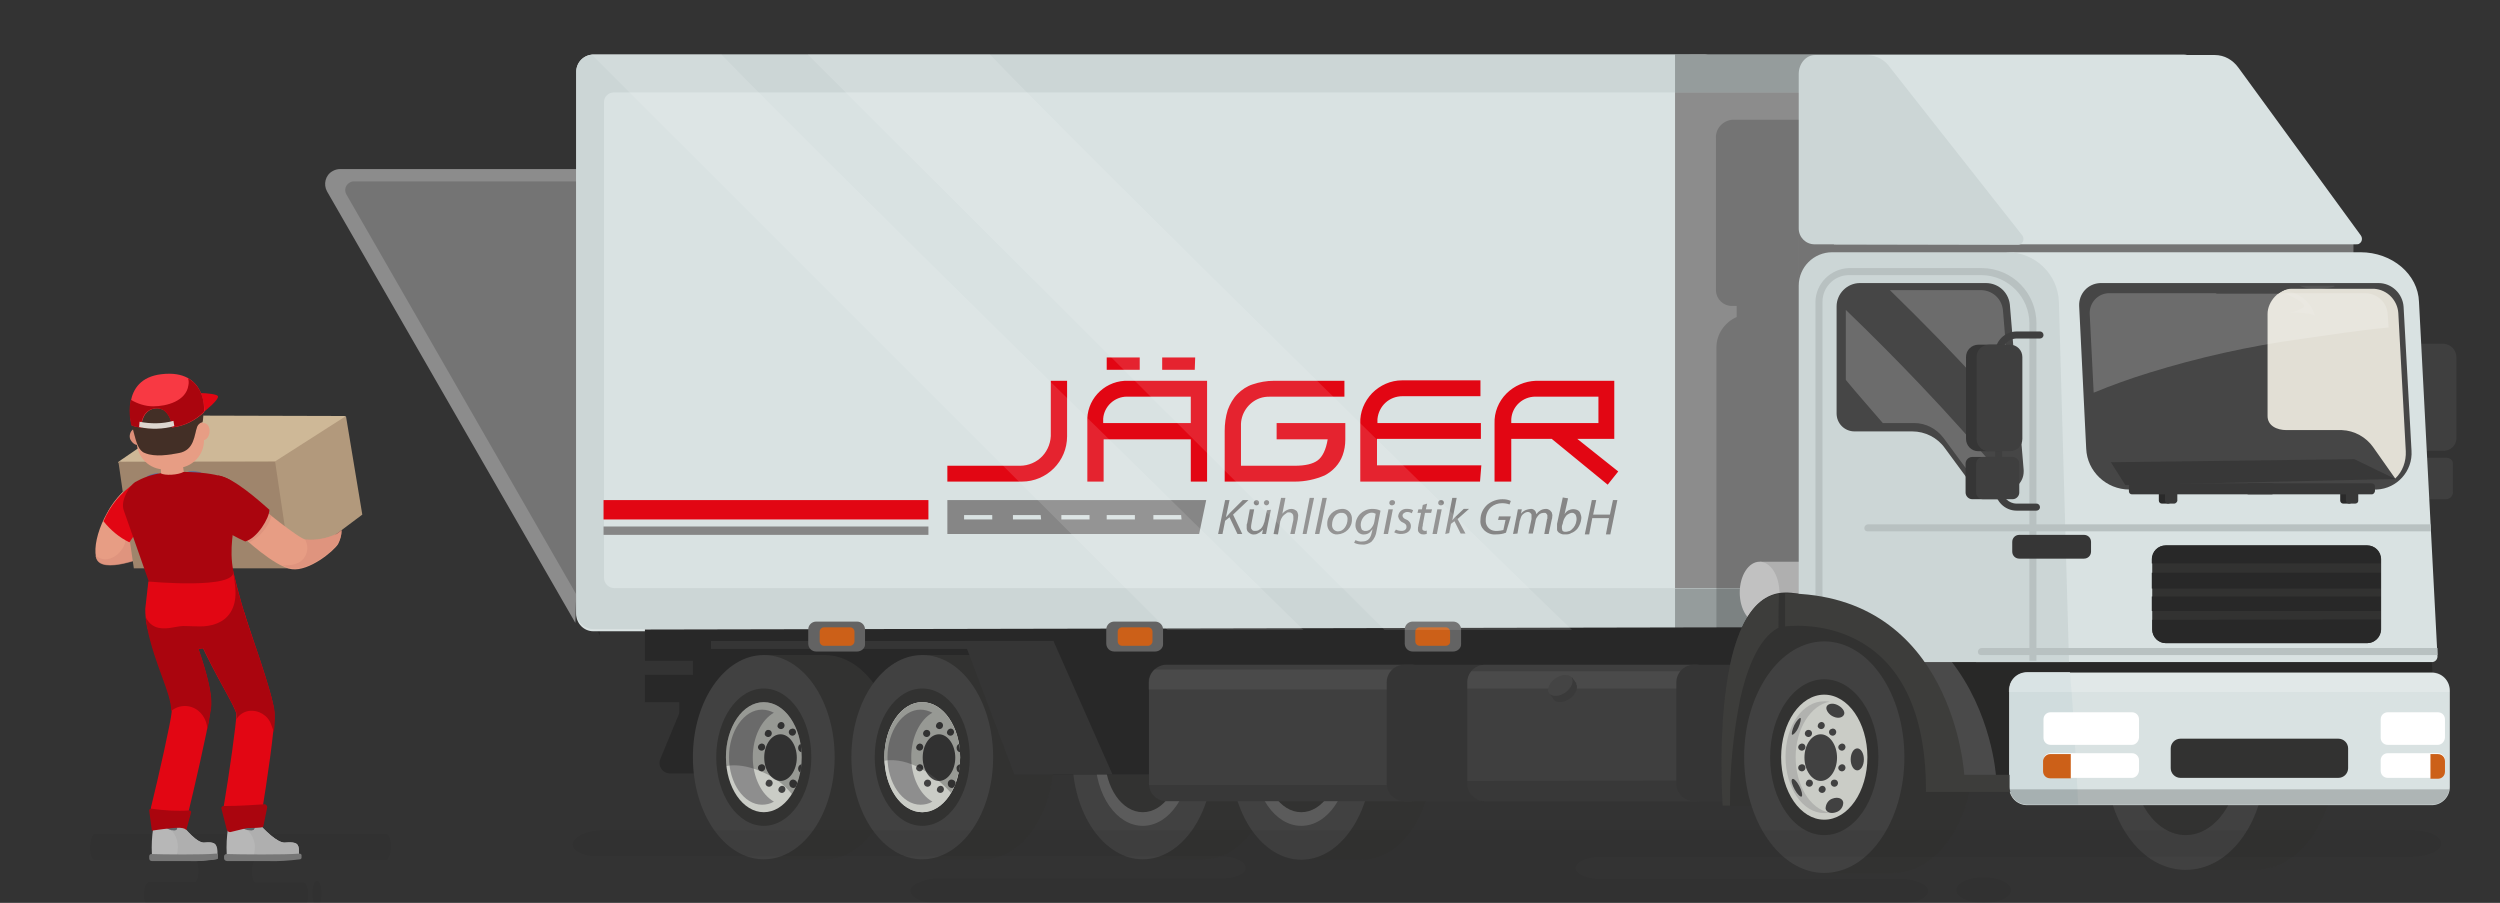 <?xml version="1.0" encoding="utf-8"?>
<!-- Generator: Adobe Illustrator 24.0.3, SVG Export Plug-In . SVG Version: 6.00 Build 0)  -->
<svg version="1.1" id="Ebene_1" xmlns="http://www.w3.org/2000/svg" xmlns:xlink="http://www.w3.org/1999/xlink" x="0px" y="0px"
	 viewBox="0 0 567.9 205.1" style="enable-background:new 0 0 567.9 205.1;" xml:space="preserve">
<rect x="0" y="0" width="567.9" height="205.1" fill="#333333" stroke="none"/>
<style type="text/css">
	.st0{fill:#8C8C8C;}
	.st1{opacity:0.17;enable-background:new    ;}
	.st2{opacity:0.12;fill:#FFFFFF;enable-background:new    ;}
	.st3{fill:#D9E2E2;}
	.st4{fill:#CCD6D6;}
	.st5{opacity:0.27;enable-background:new    ;}
	.st6{fill:#282828;}
	.st7{fill:#323231;}
	.st8{fill:#414141;}
	.st9{fill:#5B5B5B;}
	.st10{fill:#AFAFAF;}
	.st11{fill:#C1C1C1;}
	.st12{fill:#3F3F3F;}
	.st13{opacity:6.000000e-02;fill:#FFFFFF;enable-background:new    ;}
	.st14{opacity:0.12;enable-background:new    ;}
	.st15{fill:#353535;}
	.st16{fill:#CACCC6;}
	.st17{fill:#8E8E8E;}
	.st18{fill:#3D3D3B;}
	.st19{fill:#B1B2AF;}
	.st20{fill:#282827;}
	.st21{fill:#4A4A4A;}
	.st22{fill:#B8C1C1;}
	.st23{fill:#D0DCDD;}
	.st24{fill:#464646;}
	.st25{opacity:0.21;fill:#FFFFFF;enable-background:new    ;}
	.st26{fill:#E2DFD5;}
	.st27{fill:#FFFFFF;}
	.st28{fill:#CC6018;}
	.st29{fill:#363636;}
	.st30{opacity:0.2;fill:#FFFFFF;enable-background:new    ;}
	.st31{opacity:0.2;enable-background:new    ;}
	.st32{fill:#2A2A2A;}
	.st33{fill:#383838;}
	.st34{fill:#636363;}
	.st35{fill:#3A3A3A;}
	.st36{fill:#444444;}
	.st37{opacity:0.25;enable-background:new    ;}
	.st38{fill:#E20613;}
	.st39{fill:#868686;}
	.st40{fill-rule:evenodd;clip-rule:evenodd;fill:#E20613;}
	.st41{fill-rule:evenodd;clip-rule:evenodd;fill:#868686;}
	.st42{opacity:8.000000e-02;fill:#FFFFFF;enable-background:new    ;}
	.st43{opacity:0.23;}
	.st44{opacity:0.2;fill:#0A0705;enable-background:new    ;}
	.st45{fill:#E79D84;}
	.st46{opacity:0.59;fill:#DB8F7B;enable-background:new    ;}
	.st47{fill:#B2997C;}
	.st48{fill:#CEB897;}
	.st49{fill:#9F856C;}
	.st50{fill:#5F6468;}
	.st51{opacity:8.000000e-02;enable-background:new    ;}
	.st52{fill:#B7B7B7;}
	.st53{fill:#DE8F78;}
	.st54{fill:#6D4D4B;}
	.st55{fill:#4F372D;}
	.st56{opacity:0.15;enable-background:new    ;}
	.st57{fill:#596E9E;}
	.st58{fill:#AA050E;}
	.st59{fill:#F83943;}
	.st60{fill:#DDD7D0;}
	.st61{fill:#777777;}
</style>
<path class="st0" d="M130.7,141.5l-56.4-98c-0.9-1.6-0.4-3.7,1.2-4.6c0.5-0.3,1.1-0.5,1.8-0.5h56.3L130.7,141.5z"/>
<path class="st1" d="M136.3,144.4L78.7,44.2c-0.6-1-0.2-2.2,0.7-2.7c0.3-0.2,0.6-0.3,1-0.3h58.8L136.3,144.4z"/>
<path class="st2" d="M224.9,12.4c22.5,23.5,112.6,111.9,132.2,130.7h-42.6L183.5,12.4H224.9z"/>
<path class="st2" d="M134.8,12.4h29.1c24.1,24.9,114.6,113.5,132.2,130.7h-30.9L134.3,12.3C134.4,12.3,134.6,12.4,134.8,12.4z"/>
<path class="st3" d="M387.1,143.4H134.8c-2.2,0-3.9-1.8-3.9-3.9V16.3c0-2.2,1.8-3.9,3.9-3.9h252.3c2.2,0,3.9,1.8,3.9,3.9v123.1
	C391,141.6,389.3,143.4,387.1,143.4z"/>
<path class="st0" d="M495.9,143.4H384.4c-2.2,0-3.9-1.8-3.9-3.9V16.3c0-2.2,1.8-3.9,3.9-3.9h111.5c2.2,0,3.9,1.8,3.9,3.9v123.1
	C499.8,141.6,498,143.4,495.9,143.4z"/>
<path class="st4" d="M134.8,12.4h361.1c2.4,0,4.3,1.9,4.3,4.3V21H139.4c-1.2,0-2.2,1-2.2,2.2v108c0,1.4,1.1,2.4,2.4,2.4h360.6v5.7
	c0,2-1.6,3.6-3.6,3.6H134.8c-2.2,0-3.9-1.8-3.9-3.9c0,0,0,0,0,0V16.3C130.9,14.2,132.6,12.4,134.8,12.4z"/>
<path class="st5" d="M380.5,12.4h115.4c2.4,0,4.3,1.9,4.3,4.3V21H380.5V12.4z"/>
<path class="st5" d="M380.5,133.7h119.7v5.7c0,2-1.6,3.6-3.6,3.6H380.5V133.7z"/>
<path class="st1" d="M393.4,69.5c-1.9,0-3.5-1.5-3.6-3.4c0,0,0,0,0,0V31.5c-0.2-2.2,1.5-4.1,3.7-4.3c0,0,0,0,0,0h90.9
	c2.1,0,4.1,1.1,5.4,2.9l27.8,37.4c0.4,0.6,0.3,1.4-0.3,1.8c-0.2,0.2-0.5,0.2-0.8,0.2h-4.6v7.8h-64.5c0.9,1.5,1.4,3.3,1.5,5.1
	l2.4,80.2h-37.9c-0.5,0-0.9-0.6-1.4-0.9c-5.3-4.7-12.4-9.3-19.1-9.3c-1-0.3-2-0.5-3-0.7V78.9c0-3,1.9-5.7,4.6-6.9v-2.5H393.4z"/>
<polygon class="st0" points="534.6,51.7 534.6,59.1 408.6,64.9 408.6,50.8 "/>
<polygon class="st1" points="534.6,51.7 534.6,59.1 408.6,64.9 408.6,50.8 "/>
<path class="st3" d="M416.6,55.5V16.8c-0.1-2.2,1.5-4.2,3.7-4.3h82.8c2.2,0,4.1,1.1,5.4,2.9l27.8,38.1c0.4,0.6,0.3,1.4-0.3,1.8
	c-0.2,0.2-0.5,0.2-0.8,0.2H416.6z"/>
<path class="st4" d="M412.2,55.5c-2,0-3.6-1.6-3.6-3.6V16.8c0-2.4,1.7-4.3,3.7-4.3H424c2.2,0,4.2,1.1,5.4,2.9l30,38.1
	c0.4,0.6,0.3,1.4-0.2,1.8c-0.2,0.2-0.5,0.3-0.8,0.3L412.2,55.5z"/>
<path class="st6" d="M168.9,175.7h-16.7c-1.3,0-2.4-1.1-2.4-2.4c0-0.3,0.1-0.6,0.2-0.9l11.1-26.8h20.3L168.9,175.7z"/>
<ellipse class="st7" cx="273.4" cy="172" rx="16" ry="23.2"/>
<rect x="259.6" y="148.8" class="st7" width="13.8" height="46.5"/>
<ellipse class="st8" cx="259.6" cy="172" rx="16" ry="23.2"/>
<ellipse class="st9" cx="259.6" cy="172" rx="10.8" ry="15.6"/>
<ellipse class="st7" cx="259.6" cy="172" rx="8.6" ry="12.5"/>
<polygon class="st6" points="396.1,142.5 146.5,143 146.5,150.1 157.4,150.1 157.4,153.3 146.5,153.3 146.5,159.5 154.3,159.5 
	154.3,167.7 188.2,175.9 405.5,175.9 "/>
<path class="st7" d="M318.8,153.3c4,4.2,6.6,11.1,6.6,18.8c0,12.8-7.2,23.2-16,23.2s-16-10.4-16-23.2c0-7.7,2.6-14.6,6.6-18.8H318.8
	z"/>
<rect x="295.6" y="153.3" class="st7" width="13.8" height="42"/>
<path class="st8" d="M305,153.3c4,4.2,6.6,11.1,6.6,18.8c0,12.8-7.2,23.2-16,23.2s-16-10.4-16-23.2c0-7.7,2.6-14.6,6.6-18.8H305z"/>
<ellipse class="st9" cx="295.6" cy="172" rx="10.8" ry="15.6"/>
<ellipse class="st7" cx="295.6" cy="172" rx="8.6" ry="12.5"/>
<polygon class="st10" points="399.8,141.5 410.6,141.5 414.1,127.6 399.8,127.6 "/>
<ellipse class="st11" cx="399.7" cy="134.6" rx="4.5" ry="7"/>
<path class="st12" d="M320.6,182H265c-2.2,0-4-1.8-4-4v-23c0-2.2,1.8-4,4-4h55.7c2.2,0,4,1.8,4,4v23
	C324.7,180.2,322.9,182,320.6,182z"/>
<path class="st13" d="M260.9,156.6V155c0-1.1,0.5-2.2,1.3-2.9h61.2c0.8,0.8,1.3,1.8,1.3,2.9v1.6L260.9,156.6z"/>
<path class="st14" d="M324.6,178.3c-0.2,2.1-1.9,3.7-4,3.7H265c-2.1,0-3.8-1.6-4-3.7H324.6z"/>
<path class="st15" d="M336.1,182H319c-2.2,0-4-1.8-4-4v-23c0-2.2,1.8-4,4-4h17.1c2.2,0,4,1.8,4,4v23
	C340.1,180.2,338.3,182,336.1,182z"/>
<path class="st12" d="M385.3,182h-48c-2.2,0-4-1.8-4-4v-23c0-2.2,1.8-4,4-4h48c2.2,0,4,1.8,4,4v23C389.4,180.2,387.5,182,385.3,182z
	"/>
<path class="st13" d="M388.4,152.5c0.6,0.7,0.9,1.6,0.9,2.5v1.4h-56V155c0-0.9,0.3-1.8,0.9-2.5L388.4,152.5z"/>
<path class="st14" d="M389.3,177.3v0.7c0,2.2-1.8,4-4,4h-48c-2.2,0-4-1.8-4-4v-0.6L389.3,177.3z"/>
<path class="st15" d="M398.9,182h-14.1c-2.2,0-4-1.8-4-4v-23c0-2.2,1.8-4,4-4h14.1c2.2,0,4,1.8,4,4v23
	C403,180.2,401.1,182,398.9,182z"/>
<ellipse class="st7" cx="187.3" cy="172" rx="16.1" ry="23.2"/>
<rect x="173.5" y="148.8" class="st7" width="13.8" height="46.5"/>
<ellipse class="st8" cx="173.5" cy="172" rx="16.1" ry="23.2"/>
<ellipse class="st7" cx="173.5" cy="172" rx="10.8" ry="15.6"/>
<ellipse class="st16" cx="173.5" cy="172" rx="8.6" ry="12.5"/>
<ellipse class="st7" cx="223.3" cy="172" rx="16.1" ry="23.2"/>
<rect x="209.5" y="148.8" class="st7" width="13.8" height="46.5"/>
<ellipse class="st8" cx="209.5" cy="172" rx="16.1" ry="23.2"/>
<ellipse class="st7" cx="209.5" cy="172" rx="10.8" ry="15.6"/>
<ellipse class="st16" cx="209.5" cy="172" rx="8.6" ry="12.5"/>
<ellipse class="st16" cx="209.5" cy="172" rx="8.6" ry="12.5"/>
<path class="st17" d="M209.1,161.2c1,0,1.9,0.3,2.7,0.7c-2.8,1.6-4.8,5.5-4.8,10.1s2,8.5,4.8,10.1c-0.8,0.5-1.8,0.7-2.7,0.7
	c-4.1,0-7.5-4.9-7.5-10.8S205,161.2,209.1,161.2z"/>
<path class="st12" d="M549.5,78.1h5.8c1.5,0.2,2.7,1.5,2.7,3v18.6c-0.1,1.5-1.3,2.6-2.7,2.7h-5.8c-1.4-0.1-2.5-1.3-2.4-2.7V81.1
	C547.1,79.6,548.3,78.1,549.5,78.1z"/>
<path class="st12" d="M548.4,104h7.4c0.8,0,1.4,0.6,1.4,1.3v6.6c0,0.8-0.7,1.4-1.4,1.5h-7.4c-0.8-0.1-1.3-0.7-1.3-1.5v-6.6
	C547.1,104.6,547.7,104,548.4,104z"/>
<path class="st7" d="M426.6,183h-35.2c0,0-3.6-48.2,14.1-48.4c15.1-0.2,32.1,24.2,32.1,24.2L426.6,183z"/>
<path class="st18" d="M404.1,134.9c-0.1,2.6-0.1,5.1-0.1,7.7c-5,2.5-7.6,11.1-8.7,16.2c-1.6,8-2.4,16.1-2.3,24.2h-1.7
	C391.4,183,387.9,137.4,404.1,134.9z"/>
<ellipse class="st7" cx="430" cy="172" rx="18.2" ry="26.3"/>
<rect x="414.4" y="145.7" class="st7" width="15.6" height="52.7"/>
<ellipse class="st8" cx="414.4" cy="172" rx="18.2" ry="26.3"/>
<ellipse class="st7" cx="414.4" cy="172" rx="12.3" ry="17.7"/>
<ellipse class="st16" cx="414.4" cy="172" rx="9.8" ry="14.2"/>
<ellipse class="st16" cx="414.4" cy="172" rx="8.8" ry="12.8"/>
<path class="st19" d="M414.4,159.3c0.4,0,0.8,0,1.2,0.1c-4.3,0.8-7.7,6.2-7.7,12.6s3.3,11.8,7.7,12.6c-0.4,0.1-0.8,0.1-1.2,0.1
	c-4.9,0-8.8-5.7-8.8-12.8S409.5,159.3,414.4,159.3z"/>
<path class="st7" d="M494,172c0,14.6,8.1,25.6,18.2,25.6c10,0,18.2-11,18.2-25.6s-8.2-26.3-18.2-26.3S494,157.5,494,172z"/>
<rect x="496.5" y="145.7" class="st7" width="15.7" height="51.9"/>
<path class="st8" d="M478.3,172c0,14.6,8.1,25.6,18.2,25.6s18.2-11,18.2-25.6s-8.1-26.3-18.2-26.3S478.3,157.5,478.3,172z"/>
<ellipse class="st7" cx="496.5" cy="172" rx="12.3" ry="17.7"/>
<polygon class="st20" points="552.8,157.4 554.2,159.6 460.3,178.3 443,178.3 431.3,146.9 409.9,137.8 411,64.6 548.2,70.8 "/>
<path class="st21" d="M443,149.9c9.5,11.9,10.4,26.3,10.4,26.3h15.5v3.9l-23.2-0.8c0-15-5.5-23.6-12.2-29.5H443z"/>
<path class="st3" d="M549.5,68.6l4.2,80.5c0,0.7-0.5,1.2-1.1,1.3c0,0,0,0-0.1,0H448.9V64.9c0-4.2,3.9-7.6,8.6-7.6h78.7
	C543.4,57.3,549.3,62.3,549.5,68.6z"/>
<path class="st4" d="M430.7,149.3c-5.3-4.8-12.4-9.5-19.1-9.5c-1-0.3-2-0.6-3-0.8V64.9c0-4.2,3.4-7.6,7.6-7.6c0,0,0,0,0,0H456
	c6.3,0,11.5,5,11.7,11.3l2.3,81.8h-37.9L430.7,149.3z"/>
<path class="st22" d="M419.9,60.9h30.4c6.9,0.1,12.3,5.7,12.3,12.6v76.6H461V73.5c0-6-4.8-10.9-10.8-11h-30.4
	c-3.2,0.1-5.8,2.8-5.8,6v70.6h-1.6V68.5C412.5,64.4,415.8,61.1,419.9,60.9z"/>
<path class="st3" d="M552.4,182.9h-91.9c-2.3,0-4.1-1.8-4.1-4.1v-21.9c0-2.3,1.8-4.1,4.1-4.1h91.9c2.3,0,4.1,1.8,4.1,4.1v21.9
	C556.5,181,554.7,182.9,552.4,182.9z"/>
<path class="st18" d="M405.5,142.3c0,0,32.2-4.7,32,37.6h22.8V176h-14.1c0,0-2.3-41.2-40.7-41.2L405.5,142.3z"/>
<path class="st23" d="M460.5,152.7h9.7c0.9,9,1.8,29.1,1.9,30.1h-11.5c-2.3,0-4.1-1.8-4.1-4.1v-21.9
	C456.3,154.6,458.2,152.7,460.5,152.7z"/>
<path class="st24" d="M546,69.7l1.8,32.7c0.3,4.6-3.3,8.6-7.9,8.8c-0.2,0-0.3,0-0.5,0h-55.7c-5.2,0-9.6-4.1-9.8-9.3l-1.6-32.4
	c-0.1-2.8,2-5.1,4.8-5.2c0,0,0.1,0,0.1,0h63.1C543.3,64.3,545.8,66.7,546,69.7z"/>
<path class="st24" d="M451.1,64.3h-28.6c-2.9,0-5.3,2.4-5.3,5.3v24.3c0,2.3,1.8,4.1,4.1,4.1c0,0,0,0,0,0h13.1c2.9,0,5.7,1.4,7.4,3.8
	l5.3,7.2c1.1,1.5,2.8,2.4,4.6,2.4h3.7c2.4,0,4.3-1.9,4.3-4.3c0-0.1,0-0.2,0-0.3l-3.1-37.1C456.5,66.6,454.1,64.3,451.1,64.3z"/>
<path class="st25" d="M440.5,77.1c-3.7-3.8-7.4-7.5-11.2-11.2h20.6c2.7,0,4.9,2,5.1,4.7l2,24.2C451.6,88.8,446.1,82.9,440.5,77.1z"
	/>
<path class="st25" d="M450.5,108.1c-1.7,0-3.2-0.8-4.2-2.1l-4.8-6.5c-1.6-2.1-4-3.4-6.7-3.4h-7.1c-2.8-3.3-5.7-6.5-8.4-9.8V70.6
	c0-0.1,0-0.1,0-0.2c5.8,5.6,11.5,11.3,17,17.1c6.3,6.6,12.4,13.5,18.4,20.4c-0.3,0.1-0.7,0.1-1,0.1L450.5,108.1z"/>
<path class="st26" d="M544.8,71.1l1.7,31.4c0.1,2.3-0.7,4.6-2.4,6.2l-5-7.1c-1.6-2.3-4.3-3.8-7.1-3.9h-12.6c-2.2,0-4.3-1-4.3-3.2
	V71.3c0-2.8,2.6-5.7,5.4-5.7h18.8C542.3,65.8,544.6,68.2,544.8,71.1z"/>
<path class="st7" d="M537.7,146.1H492c-1.7,0-3.1-1.4-3.1-3.1v-16c0-1.7,1.4-3.1,3.1-3.1h45.8c1.7,0,3.1,1.4,3.1,3.1v16
	C540.9,144.7,539.4,146.1,537.7,146.1z"/>
<path class="st6" d="M488.8,128v-1c0-1.7,1.4-3.1,3.1-3.1l0,0h45.8c1.7,0,3.1,1.4,3.1,3.1l0,0v1H488.8z"/>
<rect x="488.8" y="130.1" class="st6" width="52" height="3.6"/>
<rect x="488.8" y="135.5" class="st6" width="52" height="3.3"/>
<path class="st6" d="M540.8,140.7v2.3c0,1.7-1.4,3.1-3.1,3.1H492c-1.7,0-3.1-1.4-3.1-3.1c0,0,0,0,0,0v-2.2L540.8,140.7z"/>
<path class="st27" d="M484.3,169.2h-18.5c-0.9,0-1.6-0.7-1.6-1.6v-4.2c0-0.9,0.7-1.6,1.6-1.6h18.5c0.9,0,1.6,0.7,1.6,1.6v4.2
	C485.8,168.5,485.1,169.2,484.3,169.2z"/>
<path class="st27" d="M484.3,176.7h-18.5c-0.9,0-1.6-0.7-1.6-1.6v-2.4c0-0.9,0.7-1.6,1.6-1.6h18.5c0.9,0,1.6,0.7,1.6,1.6v2.4
	C485.8,176,485.1,176.7,484.3,176.7z"/>
<path class="st27" d="M553.8,169.2h-11.4c-0.9,0-1.6-0.7-1.6-1.6v-4.2c0-0.9,0.7-1.6,1.6-1.6h11.4c0.9,0,1.6,0.7,1.6,1.6v4.2
	C555.3,168.5,554.6,169.2,553.8,169.2z"/>
<path class="st27" d="M553.8,176.7h-11.4c-0.9,0-1.6-0.7-1.6-1.6v-2.4c0-0.9,0.7-1.6,1.6-1.6h11.4c0.9,0,1.6,0.7,1.6,1.6v2.4
	C555.3,176,554.6,176.7,553.8,176.7z"/>
<path class="st28" d="M465.7,171.3h4.7v5.5h-4.7c-0.9,0-1.6-0.7-1.6-1.6v-2.4C464.2,172,464.9,171.3,465.7,171.3z"/>
<path class="st28" d="M552.1,171.3h1.7c0.9,0,1.6,0.7,1.6,1.6v2.4c0,0.9-0.7,1.6-1.6,1.6h-1.7V171.3z"/>
<path class="st7" d="M531.2,176.7h-35.9c-1.2,0-2.2-1-2.2-2.2V170c0-1.2,1-2.2,2.2-2.2h35.9c1.2,0,2.2,1,2.2,2.2v4.5
	C533.4,175.7,532.4,176.7,531.2,176.7z"/>
<path class="st12" d="M458.1,116h4.5c0.4,0,0.8-0.3,0.8-0.8c0,0,0,0,0,0l0,0c0-0.4-0.3-0.8-0.8-0.8c0,0,0,0,0,0h-4.5
	c-1.8,0-3.3-1.5-3.3-3.3V80.2c0-1.8,1.5-3.3,3.3-3.3h5.3c0.4,0,0.8-0.3,0.8-0.8l0,0c0-0.4-0.3-0.8-0.8-0.8c0,0,0,0,0,0h-5.3
	c-2.7,0-4.9,2.2-4.9,4.9c0,0,0,0,0,0v30.9C453.2,113.8,455.4,116,458.1,116C458.1,116,458.1,116,458.1,116z"/>
<path class="st29" d="M454.2,102.5h-4.8c-1.6,0-2.8-1.3-2.8-2.8V81.1c0-1.6,1.3-2.8,2.8-2.8h4.8c1.6,0,2.8,1.3,2.8,2.8v18.6
	C457.1,101.3,455.8,102.5,454.2,102.5z"/>
<path class="st12" d="M456.6,102.5h-4.8c-1.6,0-2.8-1.3-2.8-2.8V81.1c0-1.6,1.3-2.8,2.8-2.8h4.8c1.6,0,2.8,1.3,2.8,2.8v18.6
	C459.4,101.3,458.1,102.5,456.6,102.5z"/>
<path class="st29" d="M454.9,113.4H448c-0.8,0-1.5-0.7-1.5-1.5v-6.6c0-0.8,0.7-1.5,1.5-1.5h6.8c0.8,0,1.5,0.7,1.5,1.5v6.6
	C456.3,112.7,455.7,113.4,454.9,113.4z"/>
<path class="st12" d="M457.2,113.4h-6.8c-0.8,0-1.5-0.7-1.5-1.5v-6.6c0-0.8,0.7-1.5,1.5-1.5h6.8c0.8,0,1.5,0.7,1.5,1.5v6.6
	C458.7,112.7,458,113.4,457.2,113.4z"/>
<path class="st29" d="M473.4,126.9h-14.7c-0.9,0-1.6-0.7-1.6-1.6v-2.2c0-0.9,0.7-1.6,1.6-1.6h14.7c0.9,0,1.6,0.7,1.6,1.6v2.2
	C475,126.2,474.3,126.9,473.4,126.9z"/>
<path class="st22" d="M552.2,120.7h-128c-0.4,0-0.7-0.3-0.7-0.7c0,0,0,0,0,0l0,0c0-0.5,0.4-0.9,0.9-0.9h127.7L552.2,120.7z"/>
<path class="st22" d="M553.7,148.8H450c-0.4,0-0.7-0.3-0.7-0.7c0,0,0,0,0,0l0,0c0-0.5,0.4-0.9,0.9-0.9l0,0h103.5L553.7,148.8z"/>
<path class="st30" d="M456.3,157.2v-0.4c0-2.3,1.8-4.1,4.1-4.1h91.9c2.3,0,4.1,1.8,4.1,4.1v0.4H456.3z"/>
<path class="st31" d="M556.4,179.3c-0.3,2-2,3.5-4,3.5h-91.9c-2,0-3.8-1.5-4-3.5H556.4z"/>
<path class="st32" d="M533.7,114.4h-1.4c-0.4,0-0.7-0.3-0.7-0.7V111c0-0.4,0.3-0.7,0.7-0.7h1.4c0.4,0,0.7,0.3,0.7,0.7v2.8
	C534.3,114.1,534,114.4,533.7,114.4z"/>
<path class="st33" d="M535,114.4h-1.4c-0.4,0-0.7-0.3-0.7-0.7V111c0-0.4,0.3-0.7,0.7-0.7h1.4c0.4,0,0.7,0.3,0.7,0.7v2.8
	C535.7,114.1,535.4,114.4,535,114.4z"/>
<path class="st32" d="M492.5,114.4h-1.4c-0.4,0-0.7-0.3-0.7-0.7V111c0-0.4,0.3-0.7,0.7-0.7h1.4c0.4,0,0.7,0.3,0.7,0.7v2.8
	C493.2,114.1,492.9,114.4,492.5,114.4z"/>
<path class="st33" d="M493.9,114.4h-1.4c-0.4,0-0.7-0.3-0.7-0.7V111c0-0.4,0.3-0.7,0.7-0.7h1.4c0.4,0,0.7,0.3,0.7,0.7v2.8
	C494.5,114.1,494.2,114.4,493.9,114.4z"/>
<path class="st25" d="M522.7,77c-11.7,1.6-23.3,4.2-34.6,7.7c-4.2,1.3-8.4,2.8-12.5,4.5l-0.9-17.9c-0.1-2.5,1.8-4.6,4.3-4.7
	c0.1,0,0.2,0,0.2,0h58c2.8,0,5.1,2.1,5.2,4.9l0.2,2.9C535.9,75,529.2,76.1,522.7,77z"/>
<polygon class="st15" points="230.4,175.9 252.7,175.9 239.3,145.6 219,145.6 "/>
<rect x="161.5" y="145.6" class="st15" width="77.8" height="1.8"/>
<path class="st33" d="M538.8,112.3h-28c-0.4,0-0.7-0.3-0.7-0.7v-1.1c0-0.4,0.3-0.7,0.7-0.7h28c0.4,0,0.7,0.3,0.7,0.7v1.1
	C539.4,112,539.1,112.3,538.8,112.3z"/>
<path class="st33" d="M516,112.3h-31.7c-0.4,0-0.7-0.3-0.7-0.7v-1.1c0-0.4,0.3-0.7,0.7-0.7H516c0.4,0,0.7,0.3,0.7,0.7v1.1
	C516.7,112,516.4,112.3,516,112.3z"/>
<path class="st34" d="M330.1,148h-9.2c-1,0-1.8-0.8-1.8-1.8V143c0-1,0.8-1.8,1.8-1.8h9.2c1,0,1.8,0.8,1.8,1.8v3.2
	C332,147.2,331.1,148,330.1,148z"/>
<path class="st28" d="M328.4,146.7h-5.9c-0.6,0-1-0.5-1-1v-2.2c0-0.6,0.5-1,1-1h5.9c0.6,0,1,0.5,1,1v2.2
	C329.5,146.2,329,146.7,328.4,146.7z"/>
<path class="st34" d="M262.4,148h-9.3c-1,0-1.8-0.8-1.8-1.8V143c0-1,0.8-1.8,1.8-1.8h9.3c1,0,1.8,0.8,1.8,1.8v3.2
	C264.3,147.2,263.4,148,262.4,148z"/>
<path class="st34" d="M194.7,148h-9.3c-1,0-1.8-0.8-1.8-1.8V143c0-1,0.8-1.8,1.8-1.8h9.3c1,0,1.8,0.8,1.8,1.8v3.2
	C196.6,147.2,195.7,148,194.7,148z"/>
<path class="st28" d="M260.8,146.7h-5.9c-0.6,0-1-0.5-1-1v-2.2c0-0.6,0.5-1,1-1h5.9c0.6,0,1,0.5,1,1v2.2
	C261.8,146.2,261.3,146.7,260.8,146.7z"/>
<path class="st28" d="M193.1,146.7h-5.9c-0.6,0-1-0.5-1-1v-2.2c0-0.6,0.5-1,1-1h5.9c0.6,0,1,0.5,1,1v2.2
	C194.1,146.2,193.6,146.7,193.1,146.7z"/>
<rect x="351.9" y="155.6" transform="matrix(0.814 -0.581 0.581 0.814 -24.864 235.328)" class="st35" width="6.3" height="1.7"/>
<path class="st35" d="M354.3,155.5c-1.4,1-2,2.6-1.4,3.4s2.3,0.8,3.7-0.2s2-2.6,1.4-3.4S355.7,154.5,354.3,155.5z"/>
<path class="st36" d="M353.3,154.1c-1.4,1-2,2.6-1.4,3.4s2.3,0.8,3.7-0.2s2-2.6,1.4-3.4S354.8,153.1,353.3,154.1z"/>
<path class="st8" d="M416.5,162.8c1.1,0.5,2.1,0.2,2.4-0.5s-0.5-1.7-1.6-2.2s-2.2-0.2-2.4,0.5S415.5,162.4,416.5,162.8z"/>
<ellipse class="st8" cx="421.9" cy="172.5" rx="1.5" ry="2.5"/>
<path class="st8" d="M414.7,183.7c0.2,0.9,1.3,1.2,2.4,0.8c1-0.3,1.7-1.3,1.6-2.3c-0.2-0.9-1.3-1.2-2.4-0.8
	C415.3,181.7,414.7,182.7,414.7,183.7z"/>
<path class="st8" d="M407.7,179.4c0.6,1.1,1.4,1.8,1.6,1.5s0-1.3-0.6-2.4s-1.3-1.8-1.6-1.5S407.1,178.3,407.7,179.4z"/>
<path class="st8" d="M407.6,164.7c-0.5,1.1-0.7,2.1-0.5,2.2s0.9-0.5,1.4-1.6s0.7-2.1,0.5-2.2S408.1,163.7,407.6,164.7z"/>
<path class="st8" d="M409.9,172.1c0,2.9,1.7,5.3,3.7,5.3s3.7-2.4,3.7-5.3s-1.7-5.3-3.7-5.3S409.9,169.1,409.9,172.1z"/>
<path class="st8" d="M417.6,174.6c0.1,0.4,0.5,0.7,1,0.6c0.4-0.1,0.7-0.5,0.6-1c-0.1-0.4-0.4-0.6-0.8-0.6
	C417.9,173.7,417.5,174.1,417.6,174.6z"/>
<path class="st8" d="M417.6,169.9c0.1,0.4,0.5,0.7,1,0.6c0.4-0.1,0.7-0.5,0.6-1c-0.1-0.4-0.4-0.6-0.8-0.6
	C417.9,169,417.5,169.4,417.6,169.9z"/>
<path class="st8" d="M415.5,166.5c0.1,0.4,0.5,0.7,1,0.6c0.4-0.1,0.7-0.5,0.6-1c-0.1-0.4-0.4-0.6-0.8-0.6
	C415.7,165.6,415.4,166,415.5,166.5z"/>
<path class="st8" d="M412.9,165c0.1,0.4,0.5,0.7,1,0.6c0.4-0.1,0.7-0.5,0.6-1c-0.1-0.4-0.4-0.6-0.8-0.6
	C413.2,164.1,412.9,164.5,412.9,165z"/>
<path class="st8" d="M410,166.8c0.1,0.4,0.5,0.7,1,0.6c0.4-0.1,0.7-0.5,0.6-1c-0.1-0.4-0.4-0.6-0.8-0.6
	C410.3,165.8,409.9,166.3,410,166.8z"/>
<path class="st8" d="M408.5,169.9c0.1,0.4,0.5,0.7,1,0.6c0.4-0.1,0.7-0.5,0.6-1c-0.1-0.4-0.4-0.6-0.8-0.6
	C408.7,169,408.4,169.5,408.5,169.9z"/>
<path class="st8" d="M408.5,174.6c0.1,0.4,0.5,0.7,1,0.6c0.4-0.1,0.7-0.5,0.6-1c-0.1-0.4-0.4-0.6-0.8-0.6
	C408.7,173.7,408.4,174.1,408.5,174.6C408.5,174.6,408.5,174.6,408.5,174.6z"/>
<path class="st8" d="M410.2,178.1c0.1,0.4,0.5,0.7,1,0.6c0.4-0.1,0.7-0.5,0.6-1c-0.1-0.4-0.4-0.6-0.8-0.6
	C410.5,177.1,410.2,177.6,410.2,178.1z"/>
<path class="st8" d="M413.1,179.5c0.1,0.4,0.5,0.7,1,0.6c0.4-0.1,0.7-0.5,0.6-1c-0.1-0.4-0.4-0.6-0.8-0.6
	C413.4,178.6,413.1,179,413.1,179.5C413.1,179.5,413.1,179.5,413.1,179.5z"/>
<path class="st8" d="M415.9,178.1c0.1,0.4,0.5,0.7,1,0.6c0.4-0.1,0.7-0.5,0.6-1c-0.1-0.4-0.4-0.6-0.8-0.6
	C416.1,177.1,415.8,177.6,415.9,178.1z"/>
<path class="st8" d="M209.6,172.1c0,2.9,1.7,5.3,3.7,5.3s3.7-2.4,3.7-5.3s-1.7-5.3-3.7-5.3S209.6,169.1,209.6,172.1z"/>
<path class="st8" d="M218.1,173.6c0,0.6-0.1,1.3-0.3,1.9c-0.3-0.2-0.5-0.5-0.5-0.9C217.2,174.1,217.6,173.7,218.1,173.6z"/>
<path class="st8" d="M218.1,170.9c-0.5-0.1-0.8-0.5-0.8-1c0-0.4,0.2-0.8,0.6-0.9C218,169.6,218.1,170.3,218.1,170.9L218.1,170.9z"/>
<path class="st8" d="M215.1,166.5c0.1,0.4,0.5,0.7,1,0.6c0.4-0.1,0.7-0.5,0.6-1c-0.1-0.4-0.4-0.6-0.8-0.6
	C215.4,165.6,215.1,166,215.1,166.5z"/>
<path class="st8" d="M212.6,165c0.1,0.4,0.5,0.7,1,0.6c0.4-0.1,0.7-0.5,0.6-1c-0.1-0.4-0.4-0.6-0.8-0.6
	C212.9,164.1,212.6,164.5,212.6,165z"/>
<path class="st8" d="M209.7,166.8c0.1,0.4,0.5,0.7,1,0.6c0.4-0.1,0.7-0.5,0.6-1c-0.1-0.4-0.4-0.6-0.8-0.6
	C210,165.8,209.6,166.3,209.7,166.8C209.7,166.7,209.7,166.7,209.7,166.8z"/>
<path class="st8" d="M208.1,169.9c0.1,0.4,0.5,0.7,1,0.6c0.4-0.1,0.7-0.5,0.6-1c-0.1-0.4-0.4-0.6-0.8-0.6
	C208.4,169,208.1,169.4,208.1,169.9z"/>
<path class="st8" d="M208.1,174.6c0.1,0.4,0.5,0.7,1,0.6c0.4-0.1,0.7-0.5,0.6-1c-0.1-0.4-0.4-0.6-0.8-0.6
	C208.4,173.7,208.1,174.1,208.1,174.6z"/>
<path class="st8" d="M209.9,178.1c0.1,0.4,0.5,0.7,1,0.6c0.4-0.1,0.7-0.5,0.6-1c-0.1-0.4-0.4-0.6-0.8-0.6
	C210.2,177.1,209.8,177.6,209.9,178.1z"/>
<path class="st8" d="M212.8,179.5c0.1,0.4,0.5,0.7,1,0.6c0.4-0.1,0.7-0.5,0.6-1c-0.1-0.4-0.4-0.6-0.8-0.6
	C213.1,178.6,212.8,179,212.8,179.5z"/>
<path class="st8" d="M216.3,177.1c0.5,0.1,0.8,0.5,0.8,0.9c-0.1,0.3-0.2,0.6-0.4,0.8c-0.1,0.1-0.3,0.2-0.4,0.2c-0.6,0-1-0.4-1-1
	S215.8,177,216.3,177.1L216.3,177.1z"/>
<path class="st17" d="M173.1,161.2c1,0,1.9,0.3,2.7,0.7c-2.8,1.6-4.8,5.5-4.8,10.1s2,8.5,4.8,10.1c-0.8,0.5-1.8,0.7-2.7,0.7
	c-4.1,0-7.5-4.9-7.5-10.8S169,161.2,173.1,161.2z"/>
<path class="st8" d="M173.6,172.1c0,2.9,1.7,5.3,3.7,5.3s3.7-2.4,3.7-5.3s-1.7-5.3-3.7-5.3S173.6,169.1,173.6,172.1z"/>
<path class="st8" d="M182.1,173.6c-0.1,0.6-0.1,1.3-0.3,1.9c-0.3-0.2-0.5-0.5-0.5-0.9C181.3,174.1,181.6,173.7,182.1,173.6z"/>
<path class="st8" d="M182.1,170.9c-0.5-0.1-0.8-0.5-0.8-1c0-0.4,0.2-0.8,0.6-0.9C182,169.6,182.1,170.3,182.1,170.9L182.1,170.9z"/>
<path class="st8" d="M179.2,166.5c0.1,0.4,0.5,0.7,1,0.6c0.4-0.1,0.7-0.5,0.6-1c-0.1-0.4-0.4-0.6-0.8-0.6
	C179.4,165.6,179.1,166,179.2,166.5z"/>
<path class="st8" d="M176.6,165c0.1,0.4,0.5,0.7,1,0.6c0.4-0.1,0.7-0.5,0.6-1c-0.1-0.4-0.4-0.6-0.8-0.6
	C176.9,164.1,176.6,164.5,176.6,165z"/>
<path class="st8" d="M173.7,166.8c0.1,0.4,0.5,0.7,1,0.6c0.4-0.1,0.7-0.5,0.6-1c-0.1-0.4-0.4-0.6-0.8-0.6
	C174,165.8,173.7,166.3,173.7,166.8z"/>
<path class="st8" d="M172.2,169.9c0.1,0.4,0.5,0.7,1,0.6c0.4-0.1,0.7-0.5,0.6-1c-0.1-0.4-0.4-0.6-0.8-0.6
	C172.4,169,172.1,169.5,172.2,169.9z"/>
<path class="st8" d="M172.2,174.6c0.1,0.4,0.5,0.7,1,0.6c0.4-0.1,0.7-0.5,0.6-1c-0.1-0.4-0.4-0.6-0.8-0.6
	C172.4,173.7,172.1,174.1,172.2,174.6C172.2,174.6,172.2,174.6,172.2,174.6z"/>
<path class="st8" d="M173.9,178.1c0.1,0.4,0.5,0.7,1,0.6c0.4-0.1,0.7-0.5,0.6-1c-0.1-0.4-0.4-0.6-0.8-0.6
	C174.2,177.1,173.9,177.6,173.9,178.1z"/>
<path class="st8" d="M176.8,179.5c0.1,0.4,0.5,0.7,1,0.6c0.4-0.1,0.7-0.5,0.6-1c-0.1-0.4-0.4-0.6-0.8-0.6
	C177.1,178.6,176.8,179,176.8,179.5C176.8,179.5,176.8,179.5,176.8,179.5z"/>
<path class="st8" d="M180.3,177.1c0.5,0.1,0.8,0.5,0.8,0.9c-0.1,0.3-0.2,0.6-0.4,0.8c-0.1,0.1-0.3,0.2-0.4,0.2c-0.6,0-1-0.4-1-1
	S179.8,177,180.3,177.1L180.3,177.1z"/>
<path class="st37" d="M200.9,172.8c0-0.3,0-0.5,0-0.8c0-6.9,3.9-12.5,8.6-12.5s8.6,5.6,8.6,12.5c0,2.8-0.7,5.6-2.1,8.1
	C212.4,176,206.4,171.9,200.9,172.8z"/>
<path class="st37" d="M176.5,177.2c-2.9-2-7.6-3.9-11.5-3.2c-0.1-0.7-0.1-1.3-0.1-2c0-6.9,3.9-12.5,8.6-12.5s8.6,5.6,8.6,12.5
	c0,2.9-0.7,5.8-2.2,8.4C178.9,179.2,177.8,178.1,176.5,177.2z"/>
<rect x="137.1" y="113.6" class="st38" width="73.8" height="4.4"/>
<rect x="137.1" y="119.6" class="st39" width="73.8" height="1.9"/>
<path class="st40" d="M242.4,86.5L242.4,86.5v12.6l0,0c0,5.7-4.6,10.3-10.3,10.3c-0.2,0-0.4,0-0.5,0h-16.4l0,0v-3.6h16.5
	c1.9,0,3.8-0.8,5.1-2.2c1.3-1.4,2-3.3,1.9-5.3V86.5H242.4L242.4,86.5z M271.4,84H264v-2.8h7.5L271.4,84z M258.9,84h-7.5v-2.8h7.5
	L258.9,84z M270.5,90.1h-14.5c-2.8,0-5.2,2.2-5.4,5l0,0c0,0.4,0,0.7,0,1h19.9L270.5,90.1z M274.2,109.4h-3.7v-9.6h-19.8v9.6H247V96
	l0,0c-0.3-5,3.5-9.2,8.5-9.5c0.2,0,0.4,0,0.6,0h18.1L274.2,109.4z M305.6,96.1L305.6,96.1c0,0,0,3.7,0,3.8c0,1.2-0.2,2.4-0.6,3.5
	c-0.7,2-2.2,3.6-4.1,4.6c-2.1,0.9-4.4,1.4-6.7,1.4h-0.1h-15.9l0,0V97.9l0,0c0-1.6,0.2-3.2,0.7-4.8c0.5-1.3,1.2-2.6,2.2-3.6
	c1-1,2.2-1.8,3.5-2.2c1.5-0.5,3.1-0.8,4.8-0.8c2.6,0,16,0,16,0v3.6h-16.4c-0.8,0-1.5,0-2.3,0.2c-2.7,0.7-4.7,3.2-4.8,6v9.5h12.2
	c2.4,0,4.1-0.4,5.2-1.2s1.9-2.4,2.3-4.8h-11.6v-3.7L305.6,96.1z M336.2,109.4h-27.2V96.2l0,0c-0.1-2.6,0.9-5,2.7-6.9
	c1.8-1.8,4.2-2.9,6.8-2.9h17.8l0,0v3.6h-17.7l0,0c-3,0-5.4,2.2-5.7,5.2v0.9h23.5v3.6h-23.6v6h23.7L336.2,109.4z M363.1,96.1v-6
	h-14.3c-2.9,0-5.3,2.2-5.5,5.1l0,0c0,0.3,0,0.6,0,0.9H363.1L363.1,96.1z M367.6,107.1l-2.4,3l-12.7-10.4h-9.2v9.7h-3.8V96.2l0,0
	c-0.1-2.5,0.9-5,2.7-6.8c1.8-1.8,4.2-2.8,6.7-2.9h17.8v13.2h-8.4L367.6,107.1z"/>
<path class="st41" d="M342.1,121c-0.7,0.3-1.5,0.4-2.3,0.4c-1,0.1-2-0.3-2.7-1c-0.6-0.6-0.9-1.4-0.8-2.3c0-1.4,0.6-2.6,1.6-3.5
	c1-0.8,2.2-1.2,3.4-1.2c0.7,0,1.3,0.1,1.9,0.4l-0.3,0.8l0,0c-0.5-0.2-1.1-0.3-1.7-0.3c-0.9,0-1.8,0.3-2.5,0.9
	c-0.8,0.7-1.2,1.8-1.2,2.9c-0.1,1.3,0.8,2.4,2.1,2.5c0.2,0,0.4,0,0.6,0c0.4,0,0.9-0.1,1.3-0.2l0.5-2.3h-1.7l0.2-0.8h2.7L342.1,121z
	 M343.7,121.3l0.8-4l0,0c0.1-0.5,0.2-1.1,0.3-1.6h0.9l-0.2,1l0,0c0.3-0.4,0.6-0.6,1-0.8l0,0c0.5-0.2,1-0.3,1.5-0.3l0,0
	c0.4,0.1,0.8,0.4,0.9,0.8l0,0c0,0.1,0.1,0.3,0.1,0.4l0,0c0,0,0-0.1,0.1-0.1l0,0c0.2-0.3,0.4-0.5,0.6-0.6l0,0c0.5-0.4,1-0.5,1.6-0.5
	l0,0c0.2,0,0.4,0.1,0.6,0.2l0,0c0.2,0.1,0.4,0.3,0.6,0.6l0,0c0.1,0.3,0.2,0.7,0.1,1l0,0c0,0.2,0,0.4-0.1,0.6l0,0l-0.7,3.3h-1
	l0.6-3.2l0,0c0-0.1,0-0.2,0.1-0.3l0,0c0-0.3,0-0.5,0-0.8l0,0c-0.1-0.2-0.2-0.3-0.3-0.4l0,0c-0.1-0.1-0.2-0.1-0.3-0.1l0,0
	c-0.3,0-0.5,0-0.8,0.1l0,0c-0.2,0.1-0.4,0.2-0.5,0.3l0,0c-0.2,0.2-0.4,0.5-0.6,0.8l0,0c-0.1,0.2-0.2,0.5-0.2,0.7l0,0l-0.6,2.8h-1
	l0.7-3.3l0,0c0,0,0,0,0-0.1l0,0c0-0.3,0-0.6,0-0.9l0,0c0-0.1-0.1-0.2-0.2-0.3l0,0c-0.1-0.2-0.3-0.2-0.5-0.3l0,0
	c-0.2,0-0.4,0-0.6,0.1l0,0c-0.2,0.1-0.4,0.2-0.5,0.3l0,0c-0.3,0.2-0.5,0.5-0.6,0.8l0,0c-0.1,0.3-0.2,0.6-0.3,0.9l0,0l-0.5,2.8
	L343.7,121.3z M356.2,113.2l-0.8,3.6l0,0c0.1-0.2,0.3-0.4,0.5-0.6l0,0c0.2-0.1,0.3-0.3,0.5-0.3l0,0c0.4-0.2,0.9-0.3,1.4-0.2l0,0
	c0.5,0.1,0.9,0.3,1.1,0.7l0,0c0.2,0.5,0.4,1,0.3,1.5l0,0c-0.1,0.8-0.4,1.5-0.8,2.1l0,0c-0.4,0.5-0.9,0.9-1.5,1.1l0,0
	c-0.3,0.2-0.7,0.3-1.1,0.3l0,0c-0.2,0-0.4,0-0.6,0l0,0c-0.4,0-0.8-0.2-1.2-0.5l0,0c-0.2-0.2-0.3-0.4-0.3-0.6l0,0c0-0.2,0-0.3,0-0.5
	l0,0c0-0.2,0-0.3,0-0.5l0,0c0-0.1,0-0.2,0-0.3l0,0l1.3-6L356.2,113.2z M357,120.3c0.6-0.5,1-1.2,1.1-2c0.1-0.5,0-1-0.2-1.4
	c-0.2-0.2-0.4-0.4-0.7-0.4c-0.2,0-0.4,0-0.6,0.1c-0.4,0.2-0.8,0.4-1,0.8c-0.3,0.4-0.5,0.9-0.6,1.5c-0.1,0.2-0.1,0.4-0.2,0.6
	c0,0.2,0,0.3,0,0.5c0,0.2,0.1,0.3,0.1,0.5c0.1,0.2,0.4,0.3,0.6,0.3c0.2,0,0.5,0,0.7-0.1C356.5,120.7,356.8,120.5,357,120.3
	L357,120.3z M362.6,113.6l-0.7,3.3h3.8l0.7-3.3h1l-1.6,7.8h-1l0.7-3.7h-3.8l-0.7,3.7h-1l1.6-7.8H362.6z M278.3,113.6h1l-0.8,3.8h0.1
	c0.3-0.3,0.5-0.6,0.8-0.9l0,0l2.9-2.9h1.3l-3.5,3.3l2.1,4.4h-1.1l-1.8-3.8l-1,0.8l-0.6,3h-1L278.3,113.6z M288.7,115.8l-0.8,3.9l0,0
	c-0.1,0.5-0.2,1.1-0.3,1.6h-0.9l0.2-1l0,0c-0.3,0.3-0.6,0.6-1,0.8l0,0c-0.3,0.2-0.6,0.3-0.9,0.3l0,0c-0.5,0.1-0.9-0.1-1.3-0.4l0,0
	c-0.1-0.1-0.2-0.2-0.3-0.3l0,0c-0.1-0.2-0.2-0.4-0.2-0.6l0,0c0-0.1,0-0.3,0-0.4l0,0c0-0.1,0-0.3,0-0.4l0,0c0-0.1,0-0.3,0.1-0.4l0,0
	l0.6-3.2h1l-0.6,3.1l0,0c0,0.2-0.1,0.4-0.1,0.7l0,0c0,0.2,0,0.3,0,0.5l0,0c0,0.1,0.1,0.2,0.2,0.3l0,0c0.1,0.2,0.3,0.3,0.6,0.3l0,0
	c0.3,0,0.5,0,0.8-0.1l0,0c0.2-0.1,0.4-0.3,0.6-0.4l0,0c0.3-0.3,0.6-0.8,0.7-1.2l0,0c0-0.1,0-0.2,0.1-0.2l0,0l0.6-2.8L288.7,115.8z
	 M285.4,114.8c-0.3,0-0.5-0.2-0.6-0.5c0,0,0,0,0-0.1c0-0.3,0.3-0.6,0.6-0.6c0,0,0,0,0,0c0.3,0,0.6,0.2,0.6,0.5c0,0,0,0,0,0
	C286.1,114.5,285.8,114.8,285.4,114.8C285.5,114.8,285.4,114.8,285.4,114.8z M287.7,114.8c-0.3,0-0.5-0.2-0.6-0.5c0,0,0,0,0-0.1
	c0-0.3,0.3-0.6,0.6-0.6c0,0,0,0,0,0c0.3,0,0.6,0.2,0.6,0.5c0,0,0,0,0,0.1C288.3,114.5,288,114.8,287.7,114.8
	C287.7,114.8,287.7,114.8,287.7,114.8L287.7,114.8z M289.3,121.3l1.7-8.2h1l-0.7,3.6l0,0c0.3-0.4,0.7-0.7,1.2-0.9l0,0
	c0.2-0.1,0.5-0.2,0.8-0.2l0,0c0.4,0,0.7,0.1,1,0.3l0,0c0.2,0.1,0.3,0.2,0.4,0.4l0,0c0.1,0.3,0.2,0.5,0.2,0.8l0,0
	c0,0.3-0.1,0.6-0.1,0.9l0,0l-0.7,3.3h-1l0.7-3.2l0,0c0,0,0-0.1,0-0.1l0,0c0-0.2,0-0.3,0-0.5l0,0c0-0.2,0-0.4-0.1-0.6l0,0
	c-0.1-0.2-0.2-0.3-0.4-0.4l0,0c-0.1-0.1-0.3-0.1-0.4-0.1h-0.3c-0.2,0-0.3,0.1-0.4,0.2l0,0c-0.3,0.2-0.6,0.4-0.9,0.8l0,0
	c-0.2,0.3-0.4,0.7-0.5,1.1l0,0c0,0,0,0.1,0,0.1l0,0l-0.5,2.8L289.3,121.3z M295.9,121.3l1.6-8.2h1l-1.7,8.2H295.9z M298.7,121.3
	l1.7-8.2h1l-1.7,8.2H298.7z M307.1,117.9c0.1,1.9-1.4,3.4-3.3,3.5c-1.2,0.1-2.2-0.9-2.3-2.1c0-0.1,0-0.2,0-0.2
	c-0.1-1.9,1.4-3.4,3.3-3.5c1.2-0.1,2.2,0.8,2.3,2C307.1,117.7,307.1,117.9,307.1,117.9L307.1,117.9z M302.6,119.1
	c-0.1,0.8,0.4,1.5,1.2,1.6c0.1,0,0.2,0,0.2,0c1.2,0,2.1-1.4,2.1-2.7c0.1-0.8-0.5-1.5-1.2-1.5c0,0-0.1,0-0.1,0
	C303.4,116.4,302.6,117.9,302.6,119.1L302.6,119.1z M307.9,122.7c0.5,0.2,1,0.4,1.6,0.3c1,0,1.8-0.5,2.1-2l0.2-0.8
	c-0.2,0.2-0.4,0.5-0.6,0.7c-0.3,0.3-0.8,0.5-1.2,0.5c-0.5,0.1-1-0.1-1.4-0.4c-0.4-0.4-0.7-1-0.7-1.6c0-2.1,1.6-3.7,3.7-3.8
	c0,0,0,0,0.1,0c0.7,0,1.3,0.1,1.9,0.4l-0.9,4.6l0,0c-0.1,0.9-0.5,1.8-1.2,2.5c-0.6,0.4-1.3,0.7-2.1,0.6c-0.6,0-1.2-0.1-1.8-0.4
	L307.9,122.7z M312.5,116.7L312.5,116.7c-0.2-0.1-0.3-0.1-0.5-0.2c-0.5-0.1-0.9,0-1.3,0.2c-1,0.5-1.6,1.5-1.6,2.6
	c0,0.3,0.1,0.6,0.2,0.9c0.1,0.2,0.3,0.3,0.6,0.4c0.2,0,0.3,0,0.5,0c0.3,0,0.6-0.2,0.8-0.3c0.5-0.5,0.9-1.1,1-1.8L312.5,116.7z
	 M314.3,121.3l1.1-5.6h1l-1.1,5.6H314.3z M316.2,114.8c-0.3,0-0.6-0.2-0.6-0.5c0,0,0,0,0-0.1c0-0.4,0.3-0.6,0.7-0.6c0,0,0,0,0,0
	c0.3,0,0.6,0.2,0.6,0.5c0,0,0,0,0,0.1C316.9,114.5,316.6,114.8,316.2,114.8C316.2,114.8,316.2,114.8,316.2,114.8L316.2,114.8z
	 M317.1,120.3c0.4,0.2,0.8,0.3,1.3,0.3c0.7,0,1.1-0.4,1.1-0.9s-0.2-0.7-0.8-1c-0.6-0.2-1-0.8-1.1-1.4c0.1-1.1,1-1.8,2.1-1.7
	c0,0,0,0,0.1,0c0.4,0,0.9,0.1,1.2,0.3l-0.3,0.7l0,0c-0.3-0.2-0.7-0.3-1-0.3c-0.6,0-1.1,0.4-1.1,0.8s0.3,0.7,0.8,0.9
	c0.6,0.2,1.1,0.8,1.1,1.5c0,1.2-1,1.8-2.3,1.8c-0.5,0-1-0.1-1.5-0.4L317.1,120.3z M324.2,114.4l-0.3,1.3h1.4l-0.2,0.8h-1.4l-0.5,2.7
	l0,0c0,0.1,0,0.1,0,0.2l0,0c0,0.1-0.1,0.3-0.1,0.4l0,0c0,0.1,0,0.1,0,0.2l0,0c0,0.1,0,0.2,0,0.2l0,0c0,0.1,0.1,0.2,0.1,0.2l0,0
	c0.1,0.1,0.3,0.2,0.5,0.2l0,0c0.1,0,0.3,0,0.4-0.1l0,0l0,0.8l0,0c-0.2,0-0.4,0.1-0.6,0.1l0,0c-0.3,0-0.7,0-0.9-0.2l0,0
	c-0.2-0.1-0.3-0.3-0.4-0.4l0,0c0-0.1-0.1-0.2-0.1-0.3l0,0c0-0.1,0-0.2,0-0.3l0,0c0-0.2,0-0.5,0.1-0.7l0,0c0-0.1,0-0.1,0-0.2l0,0
	l0.6-2.8H322l0.2-0.8h0.8l0.2-1L324.2,114.4z M325.4,121.3l1.1-5.6h1l-1.1,5.6H325.4z M327.3,114.8c-0.3,0-0.6-0.2-0.6-0.5
	c0,0,0,0,0-0.1c0-0.4,0.3-0.6,0.7-0.6c0,0,0,0,0,0c0.3,0,0.6,0.2,0.6,0.6c0,0,0,0,0,0C328,114.5,327.8,114.8,327.3,114.8
	C327.4,114.8,327.4,114.8,327.3,114.8L327.3,114.8z M328.3,121.3l1.6-8.2h1l-1,5.1l0,0l0.5-0.6l0,0l2.1-2h1.2l-2.6,2.3l1.8,3.3h-1.1
	l-1.4-2.8l-0.8,0.6l-0.4,2.1L328.3,121.3z M272.4,121.3h-57.2v-7.7H274L272.4,121.3z M236.4,117h-6.3v1h6.4L236.4,117z M247.5,117
	h-6.4v1h6.4V117z M257.8,117h-6.4v1h6.4V117z M268.3,117H262v1h6.4L268.3,117z M225.4,117H219v1h6.4V117z"/>
<path class="st42" d="M530.2,64.9c0.1,0.1,0.1,0.1,0.1,0.2c-0.7,0.2-1.3,0.3-2,0.4c-2,0.4-4.1,0.2-6-0.6L530.2,64.9z"/>
<polygon class="st33" points="544.1,108.8 534.8,104.3 479.5,105 482.8,110.2 "/>
<path class="st42" d="M516.4,65.6c0,0,8.7,3.2,6.7,4.3c-1,0.6-2,1-3.2,1.1c0,0,5.1-0.1,6,0.8C525.8,71.9,525.2,66,516.4,65.6z"/>
<path class="st24" d="M520.5,65.3c-1.1,0.3-2.1,0.8-3,1.4h-14.2l2.5-1.4l13.5-0.4L520.5,65.3z"/>
<g class="st43">
	<path class="st44" d="M554.5,191.3c-0.3-1.5-3.2-2.7-6.6-2.7H137.2c-3.9,0-7.1,1.5-7.1,3.3c0,1.4,2.5,2.6,5.6,2.6h141.5
		c3.2,0,5.7,1.1,5.8,2.6s-2.6,2.5-5.8,2.5h-63.9c-1.9-0.1-3.7,0.4-5.4,1.3c-0.8,0.5-1.2,1-1,1.8c0.4,1.4,3.1,2.5,6.2,2.5h218.6
		c3.1,0,5.9-1,6.2-2.5c0.2-0.7-0.2-1.3-1-1.8c-1.7-0.9-3.5-1.3-5.4-1.2h-67.8c-3.2,0-5.8-1.1-5.8-2.5s2.6-2.6,5.8-2.6H548
		C551.8,194.5,554.9,193.1,554.5,191.3z"/>
	<path class="st44" d="M450.6,205.1L450.6,205.1c-3.4,0-6.2-1.3-6.2-2.9l0,0c0-1.6,2.8-2.9,6.2-2.9l0,0c3.4,0,6.2,1.3,6.2,2.9l0,0
		C456.8,203.8,454,205.1,450.6,205.1z"/>
</g>
<path class="st2" d="M224.9,12.4c22.5,23.5,112.6,111.9,132.2,130.7h-42.6L183.5,12.4H224.9z"/>
<path class="st2" d="M134.8,12.4h29.1c24.1,24.9,114.6,113.5,132.2,130.7h-30.9L134.3,12.3C134.4,12.3,134.6,12.4,134.8,12.4z"/>
<g class="st43">
	<path class="st44" d="M88.8,192.1c0-1.5-0.5-2.7-1.1-2.7H21.6c-0.6,0-1.1,1.5-1.1,3.3c0,1.4,0.4,2.6,0.9,2.6h22.8
		c0.5,0,0.9,1.1,0.9,2.6s-0.4,2.5-0.9,2.5H33.8c-0.3,0-0.7,0.5-0.9,1.3c-0.1,0.6-0.2,1.2-0.2,1.8c0.1,1.4,0.5,2.5,1,2.5H69
		c0.5,0,0.9-1,1-2.5c0-0.6,0-1.2-0.2-1.8c-0.2-0.8-0.5-1.2-0.9-1.2H58.1c-0.5,0-0.9-1.1-0.9-2.5s0.4-2.6,0.9-2.6h29.6
		C88.3,195.2,88.8,193.9,88.8,192.1z"/>
	<path class="st44" d="M72,205.9L72,205.9c-0.6,0-1-1.3-1-2.9l0,0c0-1.6,0.4-2.9,1-2.9l0,0c0.6,0,1,1.3,1,2.9l0,0
		C73,204.6,72.6,205.9,72,205.9z"/>
</g>
<path class="st38" d="M46.5,93.4c0,0,3.3-2.6,3-3.4s-7.6-1.2-11.6,0.2s2,5.4,2,5.4L46.5,93.4z"/>
<path class="st45" d="M33.9,126.1c0,0-11.2,4.8-12.1,0.4s3-13.4,8.9-17L33.9,126.1z"/>
<path class="st46" d="M30.7,109.6c-2.6,1.7-4.7,3.9-6.2,6.6c1.4-0.3,2.8,0.6,3.1,2c0.1,0.3,0.1,0.7,0,1c0,0.2-0.1,0.4-0.1,0.6
	c0.5,0.5,0.9,1.1,1,1.8c0.6,3.2-3.6,7-6.5,4.8c-0.1-0.1-0.2-0.2-0.3-0.2c0,0.1,0,0.3,0.1,0.4c0.9,4.4,12.1-0.4,12.1-0.4L30.7,109.6z
	"/>
<path class="st47" d="M78.6,94.6l3.7,22.3l-16.3,12.2l-11.3-5.3c0,0-28.2-18.6-27.9-18.8C27.9,104.2,78.6,94.6,78.6,94.6z"/>
<polygon class="st48" points="42.2,94.4 78.6,94.5 62.5,104.8 26.9,104.9 "/>
<polygon class="st49" points="66.1,129.1 30.4,129.1 26.9,104.9 62.5,104.9 "/>
<polygon class="st50" points="58.1,180.1 57.2,185.8 59.3,189.6 52.3,188.5 53.2,179.6 "/>
<path class="st51" d="M54.7,185.1c1,0.2,1.9,0.6,2.7,1.1l-0.2-0.4l0.9-5.7l-5-0.6l-0.5,5.4C53.3,184.9,54,185,54.7,185.1z"/>
<path class="st52" d="M54.9,194.5c4.3,0.2,8.7,0.1,13-0.4c0-0.2,0-0.5,0-0.8c0-1.7-0.6-2.1-3.1-1.9c-1.8,0.2-4.8-3-6.4-4.7
	c-1.2,0.1,0.3,1.7-1.2,2c-1,0-1.9-0.4-2.7-1c-0.8-0.9-2.5-0.7-2.7,0.4c-0.3,2-0.4,3.9-0.3,5.9c0,0.4,0.3,0.7,0.6,0.8l1.6,0.1
	C54,194.6,54.4,194.5,54.9,194.5z"/>
<path class="st10" d="M57,189.5c0.5,0.8,0.9,1.8,0.9,2.8c0,0.8-0.1,1.6-0.4,2.3c3.5,0.1,7,0,10.4-0.5c0-0.2,0-0.5,0-0.8
	c0-1.7-0.6-2.1-3.1-1.9c-1.8,0.2-4.8-3-6.4-4.7c-1.2,0.1,0.3,1.7-1.2,2c-0.3,0-0.6,0-0.9-0.1l0,0C56.5,188.9,56.8,189.2,57,189.5z"
	/>
<polygon class="st50" points="42.4,179.6 40.1,186.2 41.5,189.6 35.3,188.5 37.4,179.2 "/>
<path class="st51" d="M40.1,186.1l2.3-6.6l-5-0.4l-1.3,5.8C37.5,184.9,39,185.3,40.1,186.1z"/>
<path class="st52" d="M37.3,187.7c0.7,0.6,1.5,1,2.4,1c1.3-0.3,0-1.9,1-2c1.5,1.8,4.1,4.9,5.7,4.7c2.3-0.2,2.8,0.2,2.8,1.9v1.7
	c-2.4,0.4-4.8,0.5-7.2,0.3c-4-0.4-6.9-0.5-6.9-0.5c-0.3-0.1-0.6-0.4-0.6-0.8c-0.1-2,0-3.9,0.3-5.9c0.2-0.7,0.9-1.2,1.6-1
	C36.8,187.2,37.1,187.4,37.3,187.7z"/>
<path class="st10" d="M46.5,191.4c-1.7,0.2-4.3-3-5.7-4.7c-1.1,0.1,0.2,1.7-1,2c-0.3,0-0.6,0-0.8-0.1l0,0c0.2,0.3,0.4,0.6,0.6,0.9
	c0.5,0.8,0.8,1.8,0.8,2.8c0,1-0.2,2-0.6,2.9l2.4,0.2c2.4,0.2,4.8,0.1,7.2-0.3v-1.7C49.3,191.6,48.7,191.2,46.5,191.4z"/>
<path class="st53" d="M30.3,97.5c1.1-0.1,2.1,0.6,2.2,1.7c0.1,0.7-0.2,1.4-0.8,1.8c-0.7,0.3-1.6-0.2-2.1-1.2
	C29.3,99.1,29.5,98,30.3,97.5z"/>
<path class="st45" d="M42,108.8l-5.3,1.4l-0.3-6.5c-0.1-1.2,0.7-2.3,1.9-2.4c0,0,0,0,0.1,0h0.5c1.2,0,2.3,0.9,2.3,2.2L42,108.8z"/>
<path class="st45" d="M46.3,96.1c0.8,0,1.4,0.9,1.3,2s-0.7,1.9-1.5,1.9s-1.4-0.9-1.4-2S45.5,96,46.3,96.1z"/>
<path class="st45" d="M36.2,89.2l2.6-0.3c3.5-0.4,6.6,2.1,7,5.6l0.5,4.8c0.4,3.5-2.1,6.6-5.6,7l-2.6,0.3c-3.5,0.4-6.6-2.1-7-5.6
	l-0.5-4.8C30.2,92.8,32.7,89.6,36.2,89.2z"/>
<path class="st54" d="M30.5,89.6C30.5,89.6,30.5,89.6,30.5,89.6z"/>
<path class="st55" d="M45.2,93.7c-0.7,0-1.3,0-2-0.1c-0.7-0.1-1.3-0.5-1.7-1.1c0,0-0.1-0.1-0.1-0.1h-9.9c0,0.3,0,0.5,0,0.8
	c-0.1,0.5-0.2,1.1-0.3,1.6c-0.1,0.7-0.6,1.3-1.3,1.7c0.2,0.6,0.4,1.3,0.5,1.8c0.6,2.3,1.1,4.1,2.5,4.6c2.3,1,5.7,0.4,7.8,0
	c3.5-0.7,3.4-4.1,4.1-6c0.2-0.5,0.7-0.9,1.2-1c0-0.1,0.1-0.3,0.1-0.4c0.1-0.6,0.1-1.3,0.1-2C45.8,93.7,45.5,93.7,45.2,93.7z"/>
<path class="st56" d="M45.2,93.7c-0.7,0-1.3,0-2-0.1c-0.7-0.1-1.3-0.5-1.7-1.1c0,0-0.1-0.1-0.1-0.1h-9.9c0,0.3,0,0.5,0,0.8
	c-0.1,0.5-0.2,1.1-0.3,1.6c-0.1,0.7-0.6,1.3-1.3,1.7c0.2,0.6,0.4,1.3,0.5,1.8c0.6,2.3,1.1,4.1,2.5,4.6c2.3,1,5.7,0.4,7.8,0
	c3.5-0.7,3.4-4.1,4.1-6c0.2-0.5,0.7-0.9,1.2-1c0-0.1,0-0.2,0-0.4c0.1-0.6,0.1-1.3,0.1-2C45.8,93.7,45.5,93.7,45.2,93.7z"/>
<path class="st38" d="M52.9,129.5c0,0-6.6-0.4-8.5-5c-0.7-1.8-1.2-3.8-1.3-5.8h-2.5c0.1,0.9-0.5,1.8-1.4,2.1c-1,0.2-1.8-0.8-2-1.3
	l-2.4,0.8c0.8,2.4,1.2,4.9,1.2,7.4c0.1,1.5-0.9,4.1-2.3,4.4l-0.7,6.2c0,0-0.2,6.2,3.1,8.8c3.8,2.9,21.1-2.6,21-2.8
	C55.5,139.5,54.1,134.6,52.9,129.5z"/>
<path class="st57" d="M45.7,107.4c0.1-0.2-2.5-0.6-3-0.2c-3.1,3.1-2.1,11.3-2,13.5c-0.2,1.1-0.6,2.2-1.3,3.2c-0.6-0.6-1-1.3-1.3-2
	c-4-9.1-2.5-13.1-2.1-14.3c-0.1-0.3-2.5,0.3-2.6,0.7c-1.2,2.6-0.6,7.6,2.5,14.6c0.7,1.6,1.9,3.8,3.8,3.6h0.2
	c2.1-0.4,3.1-3.9,3.4-5.4V121v-0.2C42.9,115.6,43.5,109.2,45.7,107.4z"/>
<path class="st38" d="M58.9,184.7l-7.5-0.6c-0.3,0-0.6-0.3-0.6-0.7c0,0,0,0,0-0.1c1.3-7.7,2.9-19.1,2.9-21.1
	c-0.5-2.2-4.7-8.5-8.5-16.9l10.3-6.2c0.7,2.8,6.5,18.3,6.8,22.6c0.3,2.9-1.9,17.3-2.7,22.1C59.7,184.5,59.3,184.8,58.9,184.7z"/>
<path class="st38" d="M33.2,140.7c1.7,9.9,6,16.6,5.8,21c-0.1,1.9-3,14.8-4.7,21.7c-0.1,0.4,0.1,0.8,0.5,0.9c0,0,0.1,0,0.1,0l7,0.8
	c0.4,0,0.8-0.2,0.9-0.6c1-4.1,4.5-19.1,4.8-22.1c0.2-1.7,1.6-3.8-3.4-17.4C43.8,145,36,140.9,33.2,140.7z"/>
<path class="st58" d="M46.2,147.3c3.5,7.4,7.1,13,7.6,15c0,0.2,0,0.6-0.1,1.1c0.6-1,1.6-1.7,2.8-1.9c2.2-0.3,4.4,1,5.1,3.1
	c0.2,0.6,0.5,1.2,0.6,1.8c0.2-1.5,0.3-3.1,0.2-4.6c-0.3-3-3.2-11.7-5.2-17.4c-1.7-4.9-3.2-9.9-4.3-14.9l0,0c0.5,3.2,1.3,6.8-0.6,9.7
	c-1.5,2.3-4.2,3.1-6.9,3.1c-1.3,0-2.5-0.1-3.8-0.1c-1.7,0.1-3.3,0.7-5,0.5c-1.5-0.1-2.8-1-3.4-2.4c0,0.2,0,0.3,0,0.5h-0.1
	c0.1,0.6,0.2,1.2,0.3,1.7c1.8,8.8,5.5,14.9,5.5,19c1.8-1.5,4.4-1.5,6.2,0c1.3,1.1,2,2.7,2,4.4c0.3-1.6,0.5-2.8,0.6-3.5
	c0.2-1.6,1.4-3.5-2.6-15L46.2,147.3z"/>
<path class="st45" d="M58.8,114.9c0,0,9.1,7.5,10.7,7.7c2.4,0.2,4.8-0.3,7-1.3l1.1-0.8c0,1.1-0.3,2.1-0.8,3.1
	c-1.1,1.7-6.6,6.2-10.5,5.7s-11.2-7.4-11.2-7.4L58.8,114.9z"/>
<path class="st46" d="M61.7,117.2c-1.6-1.3-2.8-2.3-2.8-2.3l-3.7,6.9c0,0,0.6,0.6,1.5,1.4C59.1,121.9,60.9,119.8,61.7,117.2z"/>
<path class="st46" d="M76.5,121.2c-2.2,1.1-4.6,1.5-7,1.3c-0.1,0-0.1,0-0.2,0c0.6,1.2,0.7,2.5,0.1,3.7c-1,2-3.2,2.3-5.2,2.2
	c0.7,0.3,1.3,0.6,2.1,0.7c3.8,0.6,9.4-4,10.5-5.7c0.5-0.9,0.8-2,0.8-3.1L76.5,121.2z"/>
<path class="st58" d="M61.2,115.8c-2.5-2.2-8.2-7.3-11.6-7.8l-4.2,8.2c3.1,2.8,6.5,5.1,10.3,6.8C58.4,122.3,61.2,117.7,61.2,115.8z"
	/>
<path class="st38" d="M31,121.1c0.5-0.4,1.1-0.9,1.7-1.3l-2-10.1c-3.2,2.1-5.7,5.2-7.2,8.7c1.6,2,3.6,3.7,5.9,4.8
	C29.8,122.6,30.5,121.5,31,121.1z"/>
<path class="st59" d="M36.7,85c-9.6,1.1-6.8,11.6-6.8,11.6c0.7,0.3,1.5,0.5,2.3,0.5c-0.1-0.9,0.1-1.7,0.5-2.5
	c0.8-1.7,2.8-2.3,4.4-1.5c0.2,0.1,0.3,0.2,0.4,0.3c0.8,0.7,1.4,1.8,1.5,2.9c0,0.2,0.1,0.5,0.1,0.8c2.8-0.3,5.3-1.6,7.3-3.5
	C46.4,93.4,47,83.8,36.7,85z"/>
<path class="st58" d="M42.7,85.9c0.2,0.5,0.2,1.1,0.1,1.6c-0.5,3.6-4.9,4.8-8,4.8c-1.8,0-3.6-0.6-5.1-1.5c-0.4,1.9-0.3,3.9,0.1,5.8
	c0.7,0.3,1.5,0.5,2.3,0.5c-0.1-0.9,0.1-1.7,0.5-2.5c0.8-1.7,2.8-2.3,4.4-1.5c0.2,0.1,0.3,0.2,0.4,0.3c0.8,0.7,1.4,1.8,1.5,2.9
	c0,0.2,0.1,0.5,0.1,0.8c2.8-0.3,5.3-1.6,7.3-3.5C46.4,93.4,46.8,88.2,42.7,85.9z"/>
<path class="st60" d="M31.6,97l0.1-1.2c2.5,0.5,5.2,0.5,7.7-0.2l0.2,1.2C37,97.5,34.3,97.6,31.6,97z"/>
<path class="st58" d="M53.5,110.4c-0.5-1.6-3.9-3.1-11.8-3.2c-1.2,0.7-4.3,0.9-5.2,0.3c-2.1,0.3-4,1-5.8,2c-1.2,0.8-3.4,4.1-2.6,6.4
	c0.5,1.4,5.7,16.2,5.7,16.2s20.1,1.9,19.2-2.4c-1-4.9,0.1-9.7,0.6-13.2C53.9,114.5,53.9,112.5,53.5,110.4z"/>
<path class="st61" d="M42.7,195.6c-3.6,0-6.8,0-8.2,0c-0.4,0-0.6-0.3-0.6-0.6v-0.5c0-0.3,0.2-0.5,0.5-0.5c2.3,0.1,12,0.2,14.7-0.1
	c0.2,0,0.4,0.1,0.4,0.3c0,0,0,0,0,0.1v0.5c0,0.2-0.1,0.3-0.3,0.4C47.1,195.5,44.9,195.7,42.7,195.6z"/>
<path class="st61" d="M60.7,195.6c-4,0-7.6,0-9.1,0c-0.4,0-0.7-0.3-0.7-0.6c0,0,0,0,0,0v-0.5c0-0.3,0.3-0.5,0.6-0.5
	c2.6,0.1,13.4,0.2,16.5-0.1c0.2,0,0.4,0.1,0.5,0.3c0,0,0,0,0,0.1v0.5c0,0.2-0.1,0.3-0.3,0.4C65.7,195.5,63.2,195.7,60.7,195.6z"/>
<path class="st58" d="M33.9,184.2l0.6,4.5c0,0,1.7-0.3,4.7-0.6s3.1,0.5,3.1,0.5l1.1-4c0.1-0.2-0.1-0.5-0.3-0.5c0,0-0.1,0-0.1,0
	c-2.9,0.2-5.8,0-8.6-0.4c-0.3,0-0.5,0.1-0.5,0.4C33.9,184.1,33.9,184.2,33.9,184.2z"/>
<path class="st58" d="M50.3,183.7l1.2,4.7c0.1,0.4,0.5,0.7,0.9,0.6l3.7-0.9c0.4,0,3.6,0,3.7-0.3l0.9-4.4c0-0.3-0.2-0.6-0.5-0.7
	c-0.1,0-0.1,0-0.2,0c-1.6,0.1-5.4,0.4-9.2,0.4c-0.3,0-0.5,0.2-0.5,0.4C50.3,183.6,50.3,183.7,50.3,183.7z"/>
</svg>
